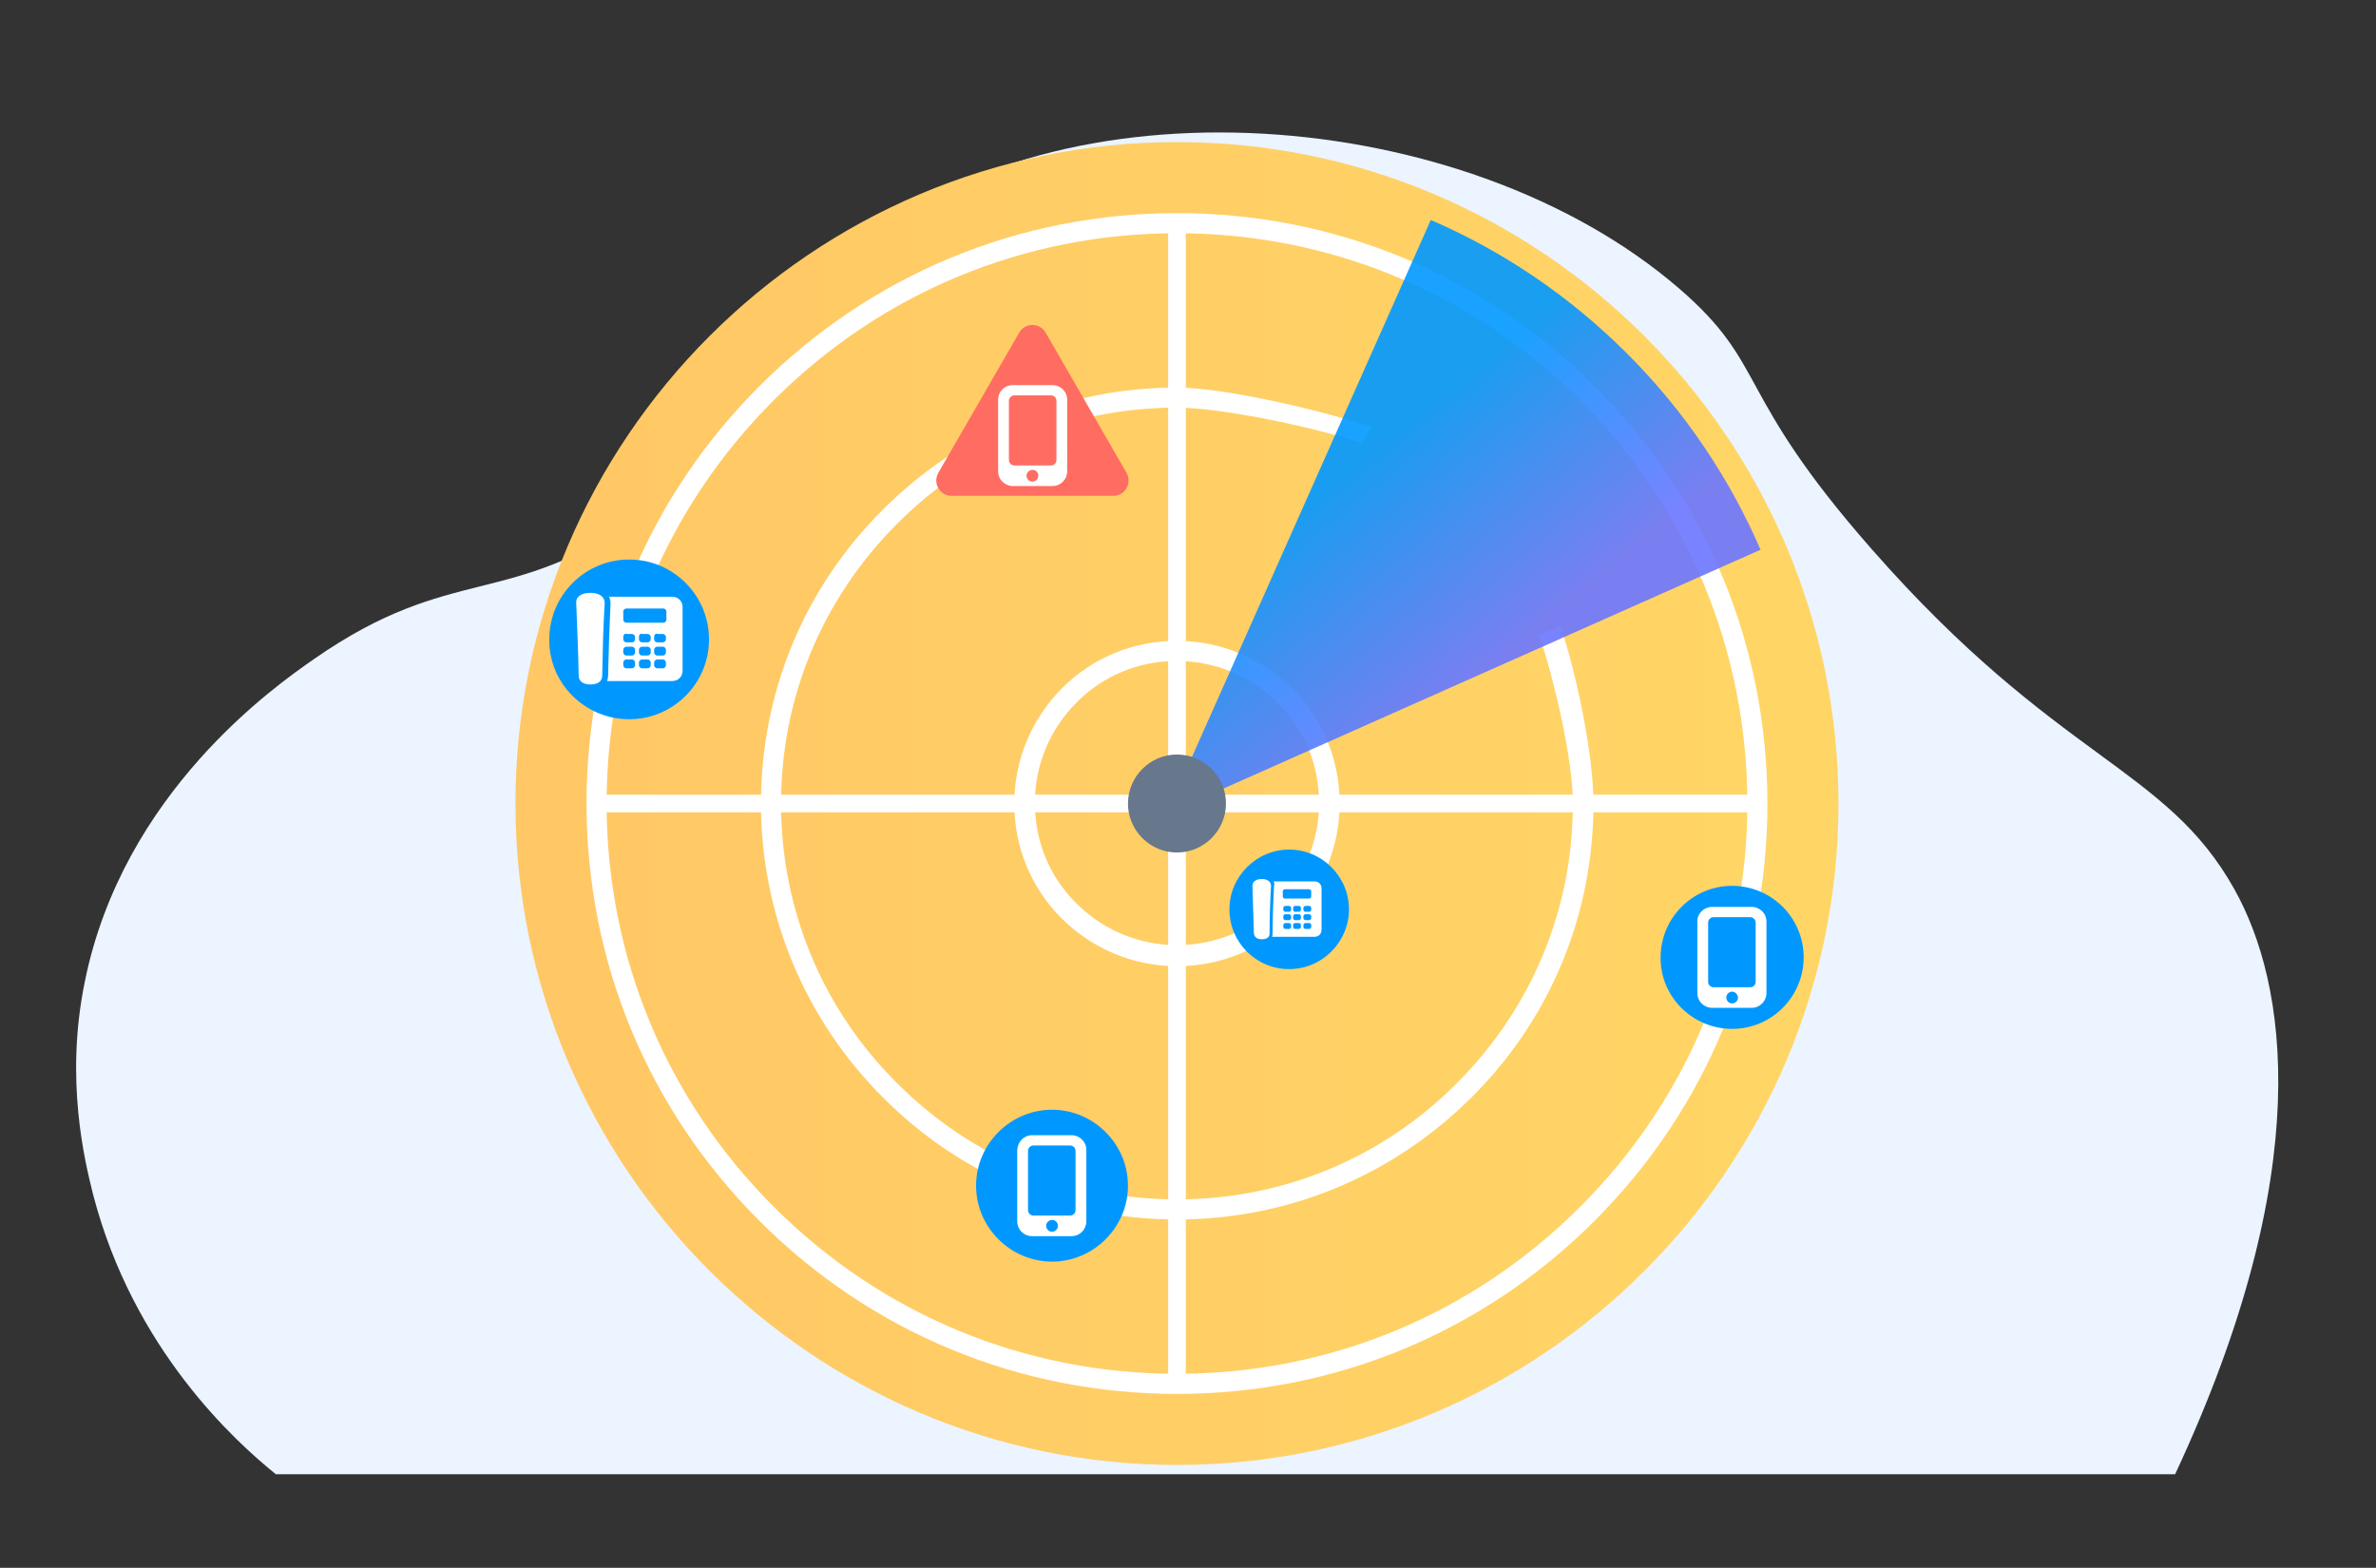 <?xml version="1.0" encoding="utf-8"?>
<!-- Generator: Adobe Illustrator 22.1.0, SVG Export Plug-In . SVG Version: 6.00 Build 0)  -->
<svg version="1.1" id="Layer_1" xmlns="http://www.w3.org/2000/svg" xmlns:xlink="http://www.w3.org/1999/xlink" x="0px" y="0px"
	 viewBox="0 0 484.9 320" style="enable-background:new 0 0 484.9 320;" xml:space="preserve">
<rect x="0" y="0" width="484.9" height="320" fill="#333333" stroke="none"/>
<style type="text/css">
	.st0{fill:#EBF4FF;}
	.st1{fill-rule:evenodd;clip-rule:evenodd;fill:url(#SVGID_1_);}
	.st2{fill-rule:evenodd;clip-rule:evenodd;fill:#FFFFFF;}
	.st3{fill:#FFFFFF;}
	.st4{opacity:0.9;fill-rule:evenodd;clip-rule:evenodd;fill:url(#SVGID_2_);}
	.st5{fill-rule:evenodd;clip-rule:evenodd;fill:#0098FF;}
	.st6{fill-rule:evenodd;clip-rule:evenodd;fill:#67778C;}
	.st7{fill-rule:evenodd;clip-rule:evenodd;fill:#FF6C62;}
	.st8{fill:#332F30;}
	.st9{fill:#476F71;}
	.st10{fill:#C6C6C6;}
	.st11{fill:#EDEDED;}
	.st12{fill:#F5F5F5;}
	.st13{fill:#D4E0E0;}
	.st14{fill:#BFBFBF;}
	.st15{fill:#17BCAE;}
	.st16{fill:#E5E5E5;}
	.st17{fill:#018E81;}
	.st18{fill:#59D1B8;}
	.st19{fill:#C37A2B;}
	.st20{fill:#232927;}
	.st21{fill:#DC9035;}
	.st22{fill:#A9DBED;}
	.st23{fill:#F7F7F7;}
	.st24{fill:#BBE6F9;}
	.st25{fill:#0769A0;}
	.st26{fill:#185062;}
	.st27{fill:#FE6C62;}
	.st28{clip-path:url(#SVGID_4_);}
	.st29{fill:#FBFCFE;}
	.st30{fill-rule:evenodd;clip-rule:evenodd;fill:#A5A09D;}
	.st31{fill-rule:evenodd;clip-rule:evenodd;fill:#1B6867;}
	.st32{fill-rule:evenodd;clip-rule:evenodd;fill:#F0555F;}
	.st33{fill-rule:evenodd;clip-rule:evenodd;fill:#1C679E;}
	.st34{fill-rule:evenodd;clip-rule:evenodd;fill:#EF414B;}
	.st35{fill-rule:evenodd;clip-rule:evenodd;fill:#FCC8A0;}
	.st36{fill-rule:evenodd;clip-rule:evenodd;fill:#EBB58E;}
	.st37{fill-rule:evenodd;clip-rule:evenodd;fill:#19191A;}
	.st38{fill-rule:evenodd;clip-rule:evenodd;fill:#333333;}
	.st39{fill-rule:evenodd;clip-rule:evenodd;fill:#196195;}
	.st40{fill-rule:evenodd;clip-rule:evenodd;fill:#0A5B5A;}
	.st41{fill-rule:evenodd;clip-rule:evenodd;fill:#3A88C4;}
	.st42{fill-rule:evenodd;clip-rule:evenodd;fill:#2F7AB5;}
	.st43{fill-rule:evenodd;clip-rule:evenodd;fill:#E6E6E6;}
	.st44{fill-rule:evenodd;clip-rule:evenodd;fill:#4D4D4E;}
	.st45{fill-rule:evenodd;clip-rule:evenodd;fill:#666766;}
	.st46{fill-rule:evenodd;clip-rule:evenodd;fill:#999999;}
	
		.st47{fill-rule:evenodd;clip-rule:evenodd;fill:none;stroke:#E4AA80;stroke-linecap:round;stroke-linejoin:round;stroke-miterlimit:10;}
	
		.st48{fill-rule:evenodd;clip-rule:evenodd;fill:none;stroke:#333333;stroke-linecap:round;stroke-linejoin:round;stroke-miterlimit:10;}
	.st49{fill-rule:evenodd;clip-rule:evenodd;fill:#C69B7D;}
	.st50{fill-rule:evenodd;clip-rule:evenodd;fill:#00EF00;}
	.st51{fill:#4D4D4D;}
	.st52{fill:none;stroke:#00EF00;stroke-width:2;stroke-linecap:round;stroke-linejoin:round;stroke-miterlimit:10;}
	.st53{fill:#0098FF;}
	.st54{fill-rule:evenodd;clip-rule:evenodd;fill:#AFAEAE;}
	.st55{fill-rule:evenodd;clip-rule:evenodd;fill:#597DA1;}
	.st56{fill:#FFDB7A;}
	.st57{fill-rule:evenodd;clip-rule:evenodd;fill:#8FE2E2;}
	.st58{fill-rule:evenodd;clip-rule:evenodd;fill:#02A502;}
	.st59{fill:#597DA1;}
	.st60{fill:#DD2434;}
</style>
<path class="st0" d="M56.3,300.9h387.6c29.1-62.3,22.8-100.3,12.1-119.4c-14-25.1-36.1-26.2-74-69.4c-28.3-32.2-21-37.4-39.3-53.2
	c-43.8-37.8-126.6-43.8-168.2-8.1c-21.5,18.6-15.9,34.4-43.9,54.5c-26.6,19.1-38.2,9.5-66.5,29.2c-7.9,5.5-39,27.2-46.8,65.9
	c-4.1,20,0,36.6,1.7,43.4C27.2,275.4,48,294.2,56.3,300.9z"/>
<g>
	<g>
		<linearGradient id="SVGID_1_" gradientUnits="userSpaceOnUse" x1="105.23" y1="164" x2="375.23" y2="164">
			<stop  offset="0" style="stop-color:#FFC765"/>
			<stop  offset="1" style="stop-color:#FFD665"/>
		</linearGradient>
		<path class="st1" d="M240.2,299c74.4,0,135-60.6,135-135s-60.6-135-135-135s-135,60.6-135,135S165.9,299,240.2,299L240.2,299z"/>
	</g>
	<rect x="238.4" y="45.8" class="st2" width="3.6" height="236.3"/>
	<rect x="121.2" y="162.2" class="st2" width="238.1" height="3.6"/>
	<path class="st3" d="M240.2,248.9c-22.7,0-44-8.8-60-24.9c-16-16-24.9-37.4-24.9-60c0-22.7,8.8-44,24.9-60c16-16,37.4-24.9,60-24.9
		c9.4,0,29.1,4.5,39.8,8.1l-2.2,3.2c-9.9-3.3-28.6-7.2-37.6-7.2c-21.6,0-41.9,8.4-57.1,23.7c-15.3,15.3-23.7,35.5-23.7,57.1
		c0,21.6,8.4,41.9,23.7,57.1c15.3,15.3,35.5,23.7,57.1,23.7c21.6,0,41.9-8.4,57.1-23.7c15.3-15.3,23.7-35.5,23.7-57.1
		c0-9.1-3.8-25.1-6.9-34.5l4.4-1.6c3.3,9.8,6.7,26.2,6.7,36.1c0,22.7-8.8,44-24.9,60S262.9,248.9,240.2,248.9z"/>
	<path class="st3" d="M240.2,284.5c-32.2,0-62.4-12.5-85.2-35.3c-22.8-22.8-35.3-53-35.3-85.2c0-32.2,12.5-62.4,35.3-85.2
		c22.8-22.8,53-35.3,85.2-35.3s62.4,12.5,85.2,35.3c22.8,22.8,35.3,53,35.3,85.2c0,32.2-12.5,62.4-35.3,85.2
		S272.4,284.5,240.2,284.5z M240.2,47.6c-31.1,0-60.3,12.1-82.3,34.1c-22,22-34.1,51.2-34.1,82.3c0,31.1,12.1,60.3,34.1,82.3
		c22,22,51.2,34.1,82.3,34.1c31.1,0,60.3-12.1,82.3-34.1c22-22,34.1-51.2,34.1-82.3c0-31.1-12.1-60.3-34.1-82.3
		S271.3,47.6,240.2,47.6z"/>
	<path class="st3" d="M240.2,197.2c-8.9,0-17.2-3.5-23.5-9.7c-6.3-6.3-9.7-14.6-9.7-23.5s3.5-17.2,9.7-23.5
		c6.3-6.3,14.6-9.7,23.5-9.7c8.9,0,17.2,3.5,23.5,9.7c6.3,6.3,9.7,14.6,9.7,23.5s-3.5,17.2-9.7,23.5
		C257.4,193.8,249.1,197.2,240.2,197.2z M240.2,134.9c-7.8,0-15.1,3-20.5,8.5c-5.5,5.5-8.5,12.8-8.5,20.5c0,7.8,3,15.1,8.5,20.5
		c5.5,5.5,12.8,8.5,20.5,8.5c7.8,0,15.1-3,20.5-8.5c5.5-5.5,8.5-12.8,8.5-20.5c0-7.8-3-15.1-8.5-20.5
		C255.3,138,248,134.9,240.2,134.9z"/>
	<linearGradient id="SVGID_2_" gradientUnits="userSpaceOnUse" x1="269.781" y1="100.091" x2="301.414" y2="138.468">
		<stop  offset="0" style="stop-color:#0098FF"/>
		<stop  offset="1" style="stop-color:#6B76FF"/>
	</linearGradient>
	<path class="st4" d="M332.1,72.2c11.9,11.9,20.9,25.5,27.2,40l-121.2,53.9l53.9-121.2C306.6,51.2,320.2,60.3,332.1,72.2L332.1,72.2
		z"/>
	<path class="st5" d="M214.7,257.5c8.5,0,15.5-7,15.5-15.5c0-8.5-7-15.5-15.5-15.5c-8.5,0-15.5,7-15.5,15.5
		C199.2,250.5,206.2,257.5,214.7,257.5L214.7,257.5z"/>
	<path class="st5" d="M263.1,197.8c6.7,0,12.2-5.5,12.2-12.2c0-6.7-5.5-12.2-12.2-12.2c-6.7,0-12.2,5.5-12.2,12.2
		C250.9,192.3,256.3,197.8,263.1,197.8L263.1,197.8z"/>
	<path class="st5" d="M128.4,146.8c9,0,16.3-7.3,16.3-16.3c0-9-7.3-16.3-16.3-16.3c-9,0-16.3,7.3-16.3,16.3
		C112,139.5,119.4,146.8,128.4,146.8L128.4,146.8z"/>
	<path class="st5" d="M353.5,210c8.1,0,14.6-6.6,14.6-14.6c0-8.1-6.6-14.6-14.6-14.6c-8.1,0-14.6,6.6-14.6,14.6
		C338.8,203.4,345.4,210,353.5,210L353.5,210z"/>
	<path class="st6" d="M240.2,174c5.5,0,10-4.5,10-10c0-5.5-4.5-10-10-10c-5.5,0-10,4.5-10,10C230.2,169.5,234.7,174,240.2,174
		L240.2,174z"/>
	<path class="st7" d="M208,67.9l-16.5,28.6c-1.2,2.1,0.3,4.7,2.7,4.7h33c2.4,0,3.9-2.6,2.7-4.7l-16.5-28.6
		C212.2,65.8,209.2,65.8,208,67.9z"/>
</g>
<path class="st2" d="M210.6,231.7h8.1c1.6,0,3,1.3,3,3v14.6c0,1.6-1.3,3-3,3h-8.1c-1.6,0-3-1.3-3-3v-14.6
	C207.7,233,209,231.7,210.6,231.7L210.6,231.7L210.6,231.7z M214.7,249c-0.6,0-1.2,0.5-1.2,1.2c0,0.6,0.5,1.2,1.2,1.2
	c0.6,0,1.2-0.5,1.2-1.2C215.9,249.5,215.4,249,214.7,249L214.7,249L214.7,249z M210.9,233.8c-0.6,0-1.1,0.5-1.1,1.1V247
	c0,0.6,0.5,1.1,1.1,1.1h7.5c0.6,0,1.1-0.5,1.1-1.1v-12.1c0-0.6-0.5-1.1-1.1-1.1H210.9L210.9,233.8z"/>
<path class="st2" d="M206.7,78.6h8.1c1.6,0,3,1.3,3,3v14.6c0,1.6-1.3,3-3,3h-8.1c-1.6,0-3-1.3-3-3V81.6
	C203.7,79.9,205,78.6,206.7,78.6L206.7,78.6L206.7,78.6z M210.7,95.9c-0.6,0-1.2,0.5-1.2,1.2c0,0.6,0.5,1.2,1.2,1.2
	c0.6,0,1.2-0.5,1.2-1.2C211.9,96.4,211.4,95.9,210.7,95.9L210.7,95.9L210.7,95.9z M207,80.7c-0.6,0-1.1,0.5-1.1,1.1v12.1
	c0,0.6,0.5,1.1,1.1,1.1h7.5c0.6,0,1.1-0.5,1.1-1.1V81.8c0-0.6-0.5-1.1-1.1-1.1H207L207,80.7z"/>
<path class="st2" d="M349.4,185.1h8.1c1.6,0,3,1.3,3,3v14.6c0,1.6-1.3,3-3,3h-8.1c-1.6,0-3-1.3-3-3V188
	C346.4,186.4,347.8,185.1,349.4,185.1L349.4,185.1L349.4,185.1z M353.5,202.4c-0.6,0-1.2,0.5-1.2,1.2c0,0.6,0.5,1.2,1.2,1.2
	c0.6,0,1.2-0.5,1.2-1.2C354.6,202.9,354.1,202.4,353.5,202.4L353.5,202.4L353.5,202.4z M349.7,187.2c-0.6,0-1.1,0.5-1.1,1.1v12.1
	c0,0.6,0.5,1.1,1.1,1.1h7.5c0.6,0,1.1-0.5,1.1-1.1v-12.1c0-0.6-0.5-1.1-1.1-1.1H349.7L349.7,187.2z"/>
<path class="st2" d="M124.3,121.8h12.9c1.2,0,2.1,0.9,2.1,2.1v13c0,1.2-0.9,2.1-2.1,2.1h-13.3c0.1-0.3,0.2-0.7,0.2-1
	c0.1-2.6,0.1-5,0.2-7.4c0.1-2.4,0.2-4.8,0.3-7.4C124.6,122.7,124.5,122.2,124.3,121.8L124.3,121.8L124.3,121.8z M123.4,123.1
	c-0.3,5.2-0.4,9.6-0.5,14.8c0,1.3-1.1,1.8-2.4,1.8c-1.3,0-2.4-0.5-2.4-1.8c-0.1-5.2-0.3-9.6-0.5-14.8c-0.1-1.6,1.5-2.1,2.9-2.1
	C121.9,121,123.4,121.5,123.4,123.1L123.4,123.1L123.4,123.1z M127.8,129.3c-0.3,0-0.6,0.3-0.6,0.6v0.6c0,0.3,0.3,0.6,0.6,0.6h1.2
	c0.3,0,0.6-0.3,0.6-0.6V130c0-0.3-0.3-0.6-0.6-0.6H127.8L127.8,129.3L127.8,129.3z M127.8,132c-0.3,0-0.6,0.3-0.6,0.6v0.6
	c0,0.3,0.3,0.6,0.6,0.6h1.2c0.3,0,0.6-0.3,0.6-0.6v-0.6c0-0.3-0.3-0.6-0.6-0.6H127.8L127.8,132L127.8,132z M127.8,134.6
	c-0.3,0-0.6,0.3-0.6,0.6v0.6c0,0.3,0.3,0.6,0.6,0.6h1.2c0.3,0,0.6-0.3,0.6-0.6v-0.6c0-0.3-0.3-0.6-0.6-0.6H127.8L127.8,134.6
	L127.8,134.6z M131,129.3c-0.3,0-0.6,0.3-0.6,0.6v0.6c0,0.3,0.3,0.6,0.6,0.6h1.2c0.3,0,0.6-0.3,0.6-0.6V130c0-0.3-0.3-0.6-0.6-0.6
	H131L131,129.3L131,129.3z M131,132c-0.3,0-0.6,0.3-0.6,0.6v0.6c0,0.3,0.3,0.6,0.6,0.6h1.2c0.3,0,0.6-0.3,0.6-0.6v-0.6
	c0-0.3-0.3-0.6-0.6-0.6H131L131,132L131,132z M131,134.6c-0.3,0-0.6,0.3-0.6,0.6v0.6c0,0.3,0.3,0.6,0.6,0.6h1.2
	c0.3,0,0.6-0.3,0.6-0.6v-0.6c0-0.3-0.3-0.6-0.6-0.6H131L131,134.6L131,134.6z M134.1,129.3c-0.3,0-0.6,0.3-0.6,0.6v0.6
	c0,0.3,0.3,0.6,0.6,0.6h1.2c0.3,0,0.6-0.3,0.6-0.6V130c0-0.3-0.3-0.6-0.6-0.6H134.1L134.1,129.3L134.1,129.3z M134.1,132
	c-0.3,0-0.6,0.3-0.6,0.6v0.6c0,0.3,0.3,0.6,0.6,0.6h1.2c0.3,0,0.6-0.3,0.6-0.6v-0.6c0-0.3-0.3-0.6-0.6-0.6H134.1L134.1,132
	L134.1,132z M134.1,134.6c-0.3,0-0.6,0.3-0.6,0.6v0.6c0,0.3,0.3,0.6,0.6,0.6h1.2c0.3,0,0.6-0.3,0.6-0.6v-0.6c0-0.3-0.3-0.6-0.6-0.6
	H134.1L134.1,134.6L134.1,134.6z M127.8,124.2c-0.3,0-0.6,0.3-0.6,0.6v1.7c0,0.3,0.3,0.6,0.6,0.6h7.6c0.3,0,0.6-0.3,0.6-0.6v-1.7
	c0-0.3-0.3-0.6-0.6-0.6H127.8L127.8,124.2z"/>
<path class="st2" d="M259.9,179.9h8.4c0.8,0,1.4,0.6,1.4,1.4v8.5c0,0.8-0.6,1.4-1.4,1.4h-8.7c0.1-0.2,0.1-0.4,0.1-0.6
	c0-1.7,0.1-3.3,0.1-4.9c0.1-1.6,0.1-3.1,0.2-4.8C260.1,180.5,260.1,180.2,259.9,179.9L259.9,179.9L259.9,179.9z M259.4,180.8
	c-0.2,3.4-0.3,6.3-0.3,9.7c0,0.9-0.7,1.2-1.6,1.2c-0.8,0-1.5-0.3-1.6-1.2c-0.1-3.4-0.2-6.3-0.3-9.7c0-1,1-1.4,1.9-1.4
	C258.4,179.4,259.4,179.8,259.4,180.8L259.4,180.8L259.4,180.8z M262.3,184.9c-0.2,0-0.4,0.2-0.4,0.4v0.4c0,0.2,0.2,0.4,0.4,0.4h0.8
	c0.2,0,0.4-0.2,0.4-0.4v-0.4c0-0.2-0.2-0.4-0.4-0.4H262.3L262.3,184.9L262.3,184.9z M262.3,186.6c-0.2,0-0.4,0.2-0.4,0.4v0.4
	c0,0.2,0.2,0.4,0.4,0.4h0.8c0.2,0,0.4-0.2,0.4-0.4v-0.4c0-0.2-0.2-0.4-0.4-0.4H262.3L262.3,186.6L262.3,186.6z M262.3,188.4
	c-0.2,0-0.4,0.2-0.4,0.4v0.4c0,0.2,0.2,0.4,0.4,0.4h0.8c0.2,0,0.4-0.2,0.4-0.4v-0.4c0-0.2-0.2-0.4-0.4-0.4H262.3L262.3,188.4
	L262.3,188.4z M264.3,184.9c-0.2,0-0.4,0.2-0.4,0.4v0.4c0,0.2,0.2,0.4,0.4,0.4h0.8c0.2,0,0.4-0.2,0.4-0.4v-0.4
	c0-0.2-0.2-0.4-0.4-0.4H264.3L264.3,184.9L264.3,184.9z M264.3,186.6c-0.2,0-0.4,0.2-0.4,0.4v0.4c0,0.2,0.2,0.4,0.4,0.4h0.8
	c0.2,0,0.4-0.2,0.4-0.4v-0.4c0-0.2-0.2-0.4-0.4-0.4H264.3L264.3,186.6L264.3,186.6z M264.3,188.4c-0.2,0-0.4,0.2-0.4,0.4v0.4
	c0,0.2,0.2,0.4,0.4,0.4h0.8c0.2,0,0.4-0.2,0.4-0.4v-0.4c0-0.2-0.2-0.4-0.4-0.4H264.3L264.3,188.4L264.3,188.4z M266.4,184.9
	c-0.2,0-0.4,0.2-0.4,0.4v0.4c0,0.2,0.2,0.4,0.4,0.4h0.8c0.2,0,0.4-0.2,0.4-0.4v-0.4c0-0.2-0.2-0.4-0.4-0.4H266.4L266.4,184.9
	L266.4,184.9z M266.4,186.6c-0.2,0-0.4,0.2-0.4,0.4v0.4c0,0.2,0.2,0.4,0.4,0.4h0.8c0.2,0,0.4-0.2,0.4-0.4v-0.4
	c0-0.2-0.2-0.4-0.4-0.4H266.4L266.4,186.6L266.4,186.6z M266.4,188.4c-0.2,0-0.4,0.2-0.4,0.4v0.4c0,0.2,0.2,0.4,0.4,0.4h0.8
	c0.2,0,0.4-0.2,0.4-0.4v-0.4c0-0.2-0.2-0.4-0.4-0.4H266.4L266.4,188.4L266.4,188.4z M262.2,181.5c-0.2,0-0.4,0.2-0.4,0.4v1.1
	c0,0.2,0.2,0.4,0.4,0.4h5c0.2,0,0.4-0.2,0.4-0.4v-1.1c0-0.2-0.2-0.4-0.4-0.4H262.2L262.2,181.5z"/>
</svg>
